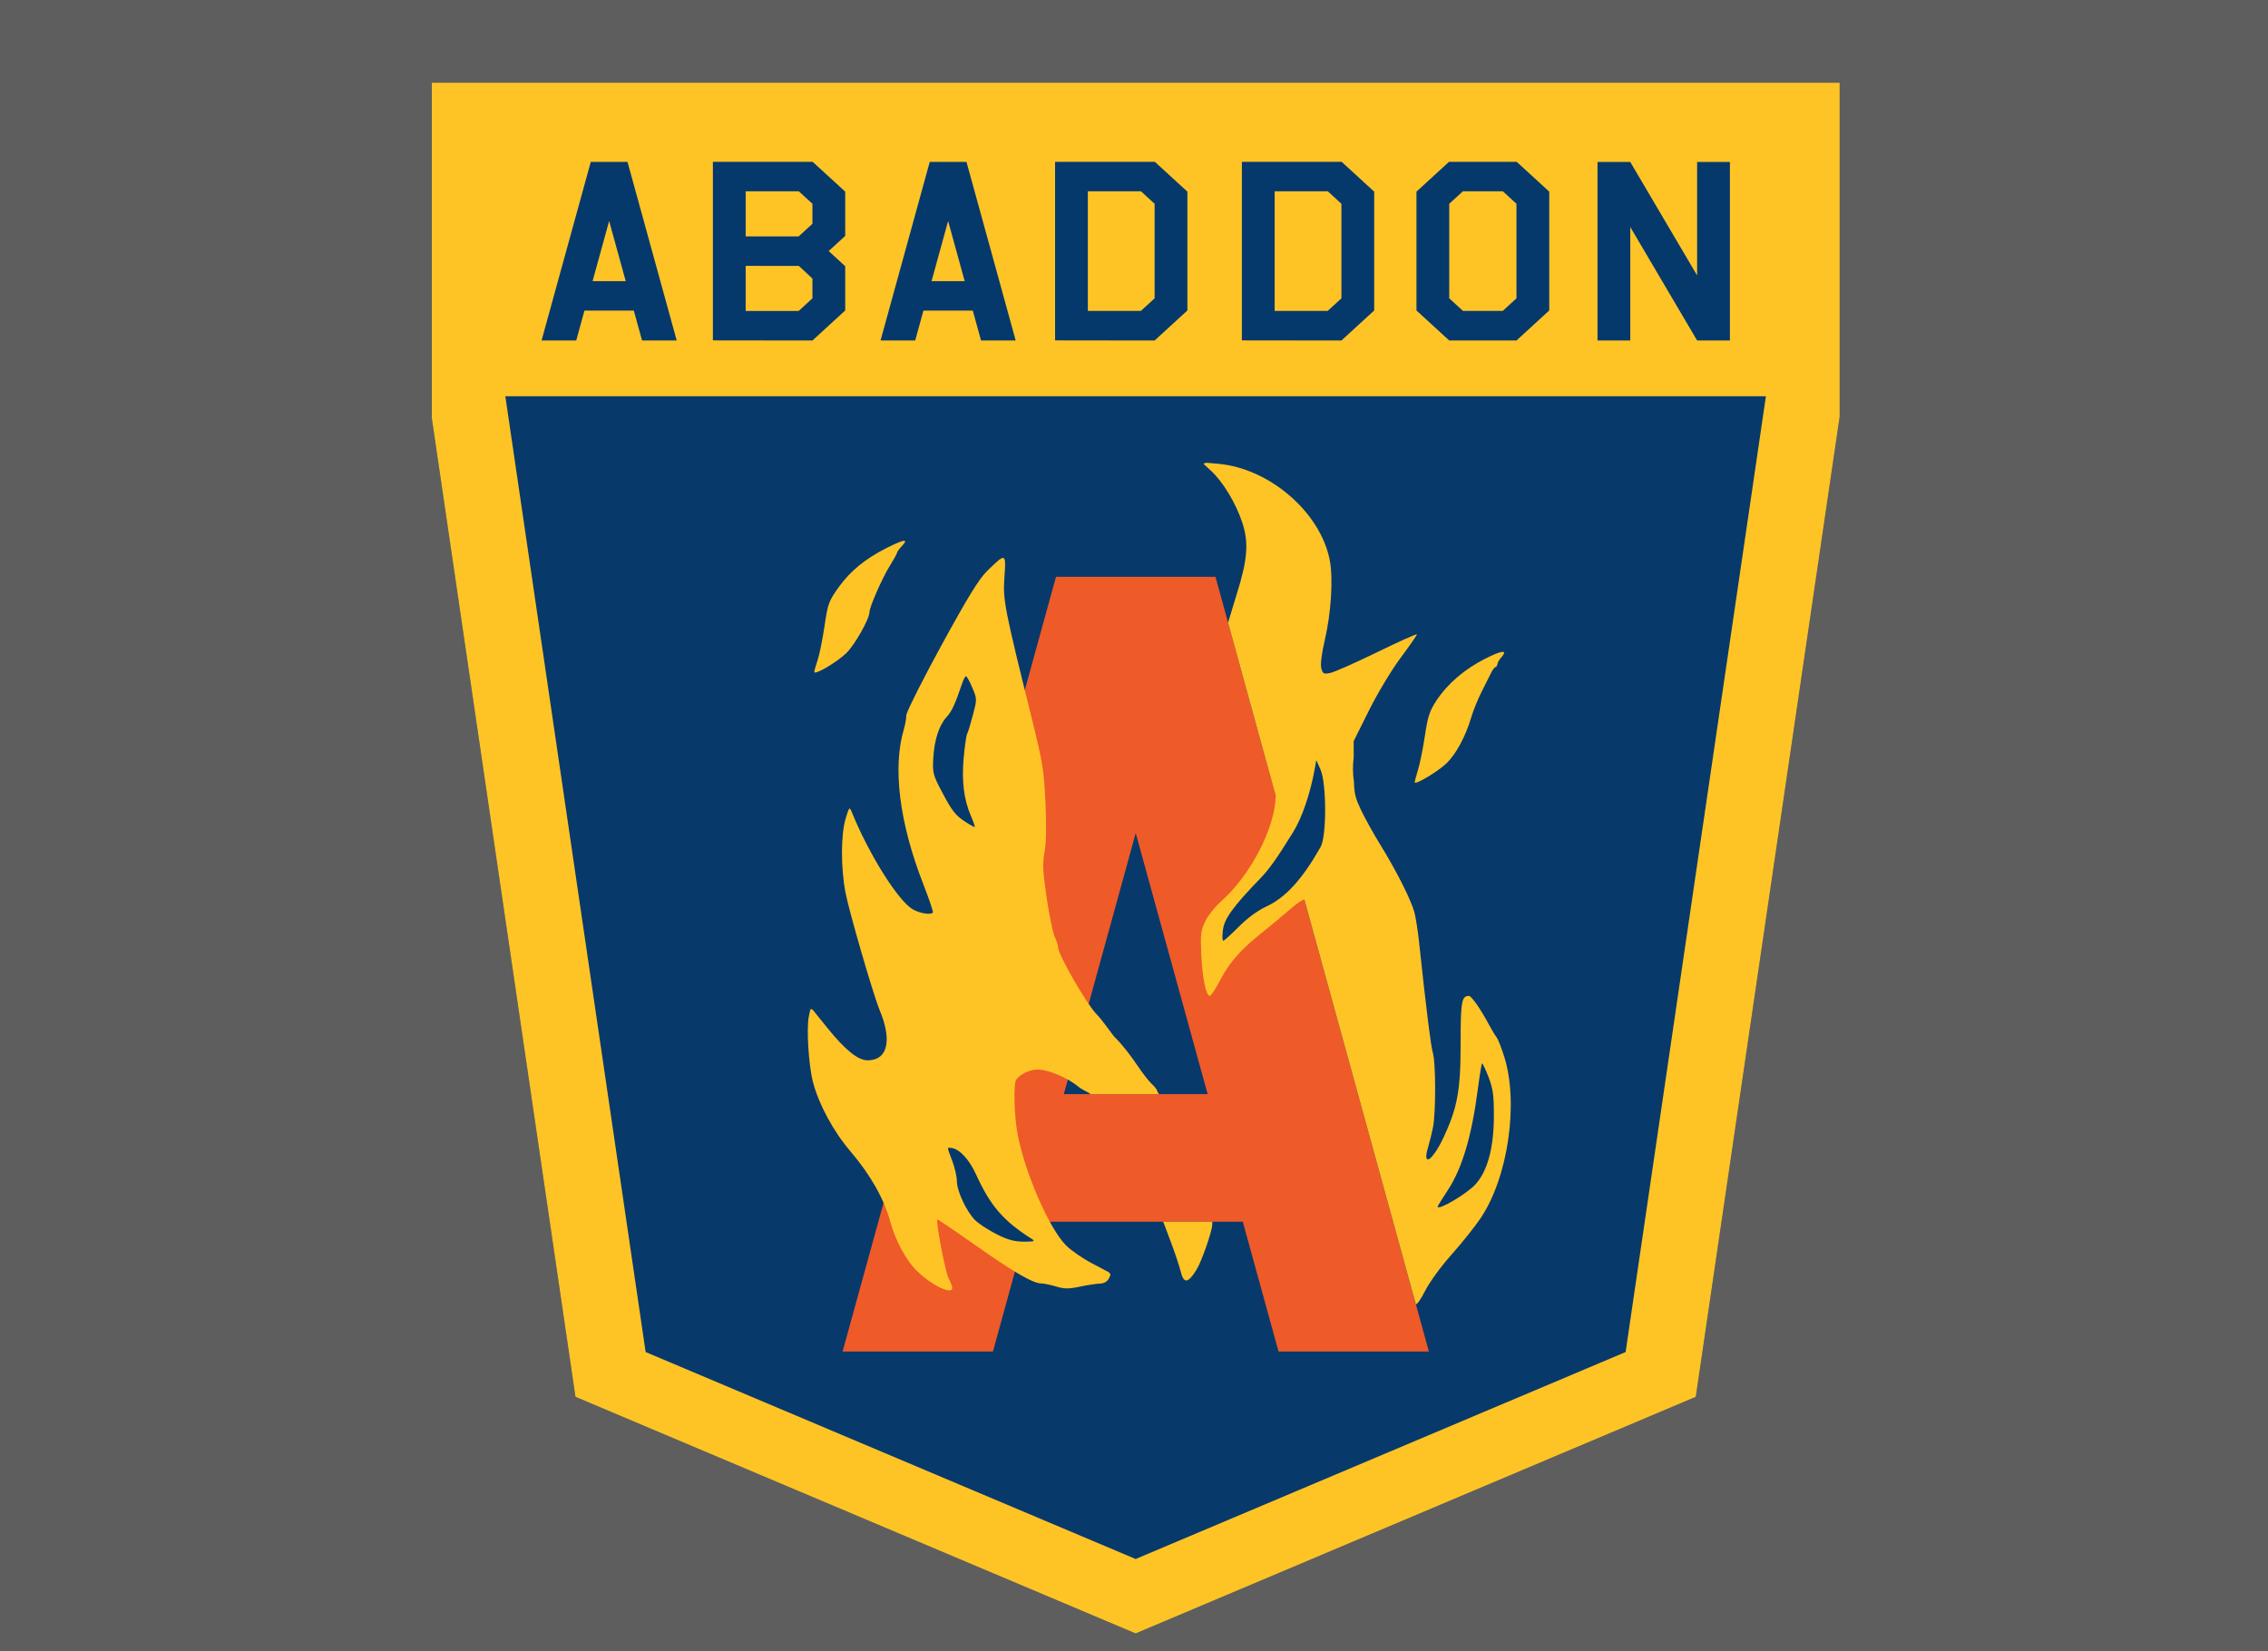 <?xml version="1.0" encoding="UTF-8" standalone="no"?>
<!-- Created with Inkscape (http://www.inkscape.org/) -->

<svg
   xmlns:dc="http://purl.org/dc/elements/1.1/"
   xmlns:cc="http://creativecommons.org/ns#"
   xmlns:rdf="http://www.w3.org/1999/02/22-rdf-syntax-ns#"
   xmlns:svg="http://www.w3.org/2000/svg"
   xmlns="http://www.w3.org/2000/svg"
   xmlns:sodipodi="http://sodipodi.sourceforge.net/DTD/sodipodi-0.dtd"
   xmlns:inkscape="http://www.inkscape.org/namespaces/inkscape"
   width="986"
   height="718"
   viewBox="0 0 986 718"
   id="svg4146"
   version="1.1"
   inkscape:version="0.91 r13725"
   sodipodi:docname="abaddon_replica.svg">
  <title
     id="title4172">Abaddon Logo</title>
  <defs
     id="defs4148">
    <inkscape:path-effect
       effect="spiro"
       id="path-effect4751"
       is_visible="true" />
  </defs>
  <sodipodi:namedview
     id="base"
     pagecolor="#ffffff"
     bordercolor="#666666"
     borderopacity="1.0"
     inkscape:pageopacity="0.0"
     inkscape:pageshadow="2"
     inkscape:zoom="0.80425963"
     inkscape:cx="493"
     inkscape:cy="359.00001"
     inkscape:document-units="px"
     inkscape:current-layer="layer1"
     showgrid="false"
     units="px"
     inkscape:window-width="1289"
     inkscape:window-height="939"
     inkscape:window-x="2381"
     inkscape:window-y="18"
     inkscape:window-maximized="0" />
  <g
     inkscape:label="Layer 1"
     inkscape:groupmode="layer"
     id="layer1"
     transform="translate(0,-334.362)">
    <rect
       style="color:#000000;clip-rule:nonzero;display:inline;overflow:visible;visibility:visible;opacity:1;isolation:auto;mix-blend-mode:normal;color-interpolation:sRGB;color-interpolation-filters:linearRGB;solid-color:#000000;solid-opacity:1;fill:#5e5e5e;fill-opacity:1;fill-rule:nonzero;stroke:none;color-rendering:auto;image-rendering:auto;shape-rendering:auto;text-rendering:auto;enable-background:accumulate"
       id="rect5760"
       width="986"
       height="718"
       x="0"
       y="334.362" />
    <path
       style="color:#000000;clip-rule:nonzero;display:inline;overflow:visible;visibility:visible;opacity:1;isolation:auto;mix-blend-mode:normal;color-interpolation:sRGB;color-interpolation-filters:linearRGB;solid-color:#000000;solid-opacity:1;fill:#05396c;fill-opacity:0.819;fill-rule:nonzero;stroke:none;color-rendering:auto;image-rendering:auto;shape-rendering:auto;text-rendering:auto;enable-background:accumulate"
       d="m 187.73,370.333 612.045,0 0,145.184 -62.547,426.143 -243.521,102.865 -243.52,-102.865 -62.457,-425.529 0,-145.797 z"
       id="path5756" />
    <path
       style="color:#000000;clip-rule:nonzero;display:inline;overflow:visible;visibility:visible;opacity:1;isolation:auto;mix-blend-mode:normal;color-interpolation:sRGB;color-interpolation-filters:linearRGB;solid-color:#000000;solid-opacity:1;fill:#05396c;fill-opacity:0.819;fill-rule:nonzero;stroke:none;color-rendering:auto;image-rendering:auto;shape-rendering:auto;text-rendering:auto;enable-background:accumulate"
       d="m 219.691,506.641 60.992,415.551 213.023,89.986 213.025,-89.986 60.992,-415.551 -548.033,0 z"
       id="rect5647" />
    <path
       style="color:#000000;clip-rule:nonzero;display:inline;overflow:visible;visibility:visible;opacity:1;isolation:auto;mix-blend-mode:normal;color-interpolation:sRGB;color-interpolation-filters:linearRGB;solid-color:#000000;solid-opacity:1;fill:#fec426;fill-opacity:1;fill-rule:nonzero;stroke:none;color-rendering:auto;image-rendering:auto;shape-rendering:auto;text-rendering:auto;enable-background:accumulate"
       d="m 187.731,370.334 0,145.797 62.457,425.529 243.519,102.865 243.522,-102.865 62.547,-426.143 0,-145.184 -612.045,0 z m 31.961,136.309 548.033,0 L 706.733,922.193 493.708,1012.178 280.684,922.193 219.692,506.642 Z"
       id="rect5192"
       inkscape:connector-curvature="0" />
    <path
       style="color:#000000;clip-rule:nonzero;display:inline;overflow:visible;visibility:visible;opacity:1;isolation:auto;mix-blend-mode:normal;color-interpolation:sRGB;color-interpolation-filters:linearRGB;solid-color:#000000;solid-opacity:1;fill:#05396c;fill-opacity:1;fill-rule:nonzero;stroke:none;color-rendering:auto;image-rendering:auto;shape-rendering:auto;text-rendering:auto;enable-background:accumulate"
       d="m 256.83,404.756 -21.388,77.648 15.067,0 3.581,-13.003 21.461,0 3.581,13.003 15.067,0 -21.388,-77.648 z m 7.991,25.689 7.207,26.162 -14.413,0 z"
       id="rect5106-4"
       inkscape:connector-curvature="0"
       sodipodi:nodetypes="ccccccccccccc" />
    <path
       style="color:#000000;clip-rule:nonzero;display:inline;overflow:visible;visibility:visible;opacity:1;isolation:auto;mix-blend-mode:normal;color-interpolation:sRGB;color-interpolation-filters:linearRGB;solid-color:#000000;solid-opacity:1;fill:#05396c;fill-opacity:1;fill-rule:nonzero;stroke:none;color-rendering:auto;image-rendering:auto;shape-rendering:auto;text-rendering:auto;enable-background:accumulate"
       d="m 404.199,404.756 -21.388,77.648 15.067,0 3.581,-13.003 21.461,0 3.581,13.003 15.067,0 -21.388,-77.648 z m 7.991,25.689 7.207,26.162 -14.413,0 z"
       id="rect5106-4-4"
       inkscape:connector-curvature="0"
       sodipodi:nodetypes="ccccccccccccc" />
    <path
       style="color:#000000;clip-rule:nonzero;display:inline;overflow:visible;visibility:visible;opacity:1;isolation:auto;mix-blend-mode:normal;color-interpolation:sRGB;color-interpolation-filters:linearRGB;solid-color:#000000;solid-opacity:1;fill:#05396c;fill-opacity:1;fill-rule:nonzero;stroke:none;color-rendering:auto;image-rendering:auto;shape-rendering:auto;text-rendering:auto;enable-background:accumulate"
       d="m 539.9,404.723 -4.8e-4,77.627 43.274,0.055 14.25,-13.059 0,-51.664 -14.143,-12.959 z m 14.25,12.801 23.092,0 5.932,5.436 0,41.107 -5.982,5.482 -23.041,0 z"
       id="rect5277-1-0"
       inkscape:connector-curvature="0"
       sodipodi:nodetypes="cccccccccccccc" />
    <path
       style="color:#000000;clip-rule:nonzero;display:inline;overflow:visible;visibility:visible;opacity:1;isolation:auto;mix-blend-mode:normal;color-interpolation:sRGB;color-interpolation-filters:linearRGB;solid-color:#000000;solid-opacity:1;fill:#05396c;fill-opacity:1;fill-rule:nonzero;stroke:none;color-rendering:auto;image-rendering:auto;shape-rendering:auto;text-rendering:auto;enable-background:accumulate"
       d="m 694.503,404.777 0,77.627 14.25,0 0,-49.34 29.069,49.34 14.244,0 0,-77.627 -14.25,0 0,49.346 -29.069,-49.346 z"
       id="rect5277-9-6"
       inkscape:connector-curvature="0"
       sodipodi:nodetypes="ccccccccccc" />
    <path
       style="color:#000000;clip-rule:nonzero;display:inline;overflow:visible;visibility:visible;opacity:1;isolation:auto;mix-blend-mode:normal;color-interpolation:sRGB;color-interpolation-filters:linearRGB;solid-color:#000000;solid-opacity:1;fill:#05396c;fill-opacity:1;fill-rule:nonzero;stroke:none;color-rendering:auto;image-rendering:auto;shape-rendering:auto;text-rendering:auto;enable-background:accumulate"
       d="m 458.687,404.722 -4.8e-4,77.627 43.274,0.055 14.25,-13.059 0,-51.664 -14.143,-12.959 z m 14.25,12.801 23.092,0 5.932,5.436 0,41.107 -5.982,5.482 -23.041,0 z"
       id="rect5277-1-0-51"
       inkscape:connector-curvature="0"
       sodipodi:nodetypes="cccccccccccccc" />
    <path
       style="color:#000000;clip-rule:nonzero;display:inline;overflow:visible;visibility:visible;opacity:1;isolation:auto;mix-blend-mode:normal;color-interpolation:sRGB;color-interpolation-filters:linearRGB;solid-color:#000000;solid-opacity:1;fill:#05396c;fill-opacity:1;fill-rule:nonzero;stroke:none;color-rendering:auto;image-rendering:auto;shape-rendering:auto;text-rendering:auto;enable-background:accumulate"
       d="m 629.941,404.723 -14.143,12.959 0,51.664 14.25,13.059 29.227,0 14.25,-13.059 0,-51.664 -14.143,-12.959 z m 6.039,12.801 17.363,0 5.932,5.436 0,41.107 -5.982,5.482 -17.262,0 -5.982,-5.482 0,-41.107 z"
       id="rect5277-1-0-1"
       inkscape:connector-curvature="0"
       sodipodi:nodetypes="cccccccccccccccccc" />
    <path
       inkscape:connector-curvature="0"
       style="color:#000000;clip-rule:nonzero;display:inline;overflow:visible;visibility:visible;opacity:1;isolation:auto;mix-blend-mode:normal;color-interpolation:sRGB;color-interpolation-filters:linearRGB;solid-color:#000000;solid-opacity:1;fill:#05396c;fill-opacity:1;fill-rule:nonzero;stroke:none;color-rendering:auto;image-rendering:auto;shape-rendering:auto;text-rendering:auto;enable-background:accumulate"
       d="m 309.929,404.723 0,32.418 0,12.793 0,32.416 43.273,0.055 14.25,-13.059 0,-19.246 -7.186,-6.584 7.186,-6.586 0,-19.248 -14.143,-12.959 -43.381,0 z m 14.25,12.801 23.092,0 5.932,5.436 0,8.691 -5.982,5.482 -23.041,0 0,-19.609 z m 0,32.428 23.135,0.029 5.889,5.506 0,8.58 -5.982,5.482 -23.041,0 0,-19.598 z"
       id="rect5277-1-0-12" />
    <path
       style="color:#000000;clip-rule:nonzero;display:inline;overflow:visible;visibility:visible;opacity:1;isolation:auto;mix-blend-mode:normal;color-interpolation:sRGB;color-interpolation-filters:linearRGB;solid-color:#000000;solid-opacity:1;fill:#ef5a29;fill-opacity:1;fill-rule:nonzero;stroke:none;color-rendering:auto;image-rendering:auto;shape-rendering:auto;text-rendering:auto;enable-background:accumulate"
       d="m 459.09,585.137 -92.775,336.816 65.357,0 15.535,-56.404 93.092,0 15.535,56.404 65.358,0 -92.773,-336.816 z m 34.662,111.43 31.26,113.482 -62.518,0 z"
       id="rect5106-2"
       inkscape:connector-curvature="0"
       sodipodi:nodetypes="ccccccccccccc" />
    <path
       style="fill:#ecc53a"
       d="m 613.5,992.86 c -409,39.668 -204.5,19.834 0,0 z"
       id="path5686" />
    <path
       style="fill:#ecc53a"
       d="m 384.66,967.354 c -256.44,56.672 -128.22,28.336 0,0 z"
       id="path5684" />
    <path
       style="fill:#fec426;fill-opacity:1"
       d="m 524.559,535.569 c -0.682,0.085 -1.135,0.229 -1.359,0.439 l 3.373,3.119 c 5.1,4.717 10.617,13.844 13.438,22.234 2.975,8.852 2.399,16.284 -2.459,31.695 l -3.656,11.994 20.698,75.206 c -0.066,13.462 -10.643,34.475 -23.899,46.143 -2.489,2.191 -5.513,6.025 -6.721,8.52 -1.951,4.031 -2.14,5.67 -1.699,14.738 0.5,10.281 2.058,17.703 3.719,17.703 0.494,0 2.61,-3.263 4.701,-7.25 4.018,-7.66 9.014,-13.226 18.826,-20.971 3.289,-2.596 8.352,-6.824 11.25,-9.396 2.898,-2.572 6.004,-4.569 6.306,-4.267 l 48.466,175.964 c 0.469,0.102 2.036,-1.94 3.946,-5.714 1.985,-3.921 6.921,-10.718 11.52,-15.861 4.426,-4.95 10.139,-12.101 12.688,-15.887 11.9,-17.674 16.619,-49.832 10.289,-70.117 -1.201,-3.85 -2.707,-7.675 -3.346,-8.5 -0.639,-0.825 -2.002,-3.075 -3.031,-5 -3.886,-7.27 -7.858,-13 -9.012,-13 -2.771,0 -3.445,1.876 -3.57,14.463 -0.018,1.798 -0.025,3.815 -0.025,6.076 0,0.292 -0.007,0.522 -0.008,0.809 -0.007,2.324 -0.026,4.418 -0.061,6.244 -3.1e-4,0.014 3.1e-4,0.033 0,0.047 -1.1e-4,0.006 1.1e-4,0.012 0,0.018 -0.043,2.252 -0.118,4.178 -0.221,5.885 -0.011,0.187 -0.022,0.368 -0.033,0.553 -0.031,0.464 -0.059,0.951 -0.096,1.387 -0.738,10.225 -2.618,16.571 -6.855,25.719 -2.264,4.886 -4.48,8.146 -5.945,9.355 -0.229,0.248 -0.392,0.372 -0.498,0.35 -1.313,0.723 -1.726,-0.812 -0.416,-5.186 0.695,-2.32 1.657,-6.244 2.139,-8.719 1.224,-6.293 1.204,-27.798 -0.029,-32.006 -0.913,-3.113 -3.018,-19.938 -5.996,-47.932 -0.552,-5.191 -1.492,-11.249 -2.088,-13.463 -1.435,-5.329 -7.809,-17.967 -14.678,-29.1 -3.054,-4.95 -6.926,-11.925 -8.604,-15.5 -2.204,-4.696 -2.821,-6.537 -3.002,-12.15 -0.537,-3.549 -0.535,-7.036 -0.092,-10.732 l -0.018,-6.891 6.66,-13.363 c 3.699,-7.422 9.808,-17.587 13.742,-22.863 3.895,-5.225 7.086,-9.81 7.09,-10.189 0.004,-0.379 -7.759,3.097 -17.252,7.727 -9.493,4.629 -18.695,8.704 -20.451,9.055 -1.904,0.381 -2.712,0.399 -3.225,-0.34 l -0.064,0.01 0,-0.113 c -0.226,-0.374 -0.401,-0.898 -0.592,-1.656 -0.418,-1.665 0.2,-6.515 1.572,-12.365 2.702,-11.515 3.642,-26.465 2.164,-34.367 -3.908,-20.892 -26.184,-40.189 -48.627,-42.125 z"
       id="path5682"
       inkscape:connector-curvature="0"
       sodipodi:nodetypes="cccscccsssssssccssssssssscccccccsccssssssscccsscsscccssscc" />
    <path
       style="fill:#fec426;fill-opacity:1"
       d="m 393.172,569.495 c -0.827,-0.094 -3.286,0.895 -7.451,2.977 -9.391,4.692 -16.105,10.168 -21.172,17.27 -4.243,5.946 -4.678,7.144 -6.086,16.762 -0.834,5.697 -2.18,12.352 -2.99,14.787 -0.81,2.435 -1.473,4.78 -1.473,5.209 0,1.565 9.837,-4.213 13.92,-8.176 C 371.61,614.742 378,603.424 378,600.47 c 0,-2.166 5.522,-14.767 8.711,-19.877 1.809,-2.898 3.289,-5.569 3.289,-5.936 0,-0.366 0.978,-1.708 2.174,-2.98 1.296,-1.379 1.641,-2.108 0.998,-2.182 z"
       id="path5680" />
    <path
       style="fill:#fec426;fill-opacity:1"
       d="M 436.049 242.562 C 435.013 242.529 432.943 244.529 429.094 248.309 C 425.538 251.8 420.707 259.676 409.199 280.734 C 401.481 294.858 395.071 307.54 394.131 310.48 C 394.108 310.554 394.087 310.629 394.064 310.703 C 394.029 310.837 394 310.959 394 311.029 C 394 312.395 393.531 315.084 392.959 317.006 C 387.979 333.726 390.998 357.802 401.414 384.441 C 403.961 390.956 405.829 396.505 405.564 396.77 C 404.463 397.871 399.891 397.122 396.807 395.336 C 390.434 391.646 377.657 371.26 370.271 353 C 370.079 352.523 369.922 352.183 369.777 351.932 C 369.629 351.718 369.512 351.58 369.438 351.543 C 369.021 351.429 368.606 352.683 367.631 355.932 C 365.546 362.879 365.508 377.191 367.549 387.947 C 369.136 396.314 379.669 432.584 382.42 439.158 C 387.712 451.805 386.061 460.231 378.312 460.945 C 378.282 460.949 378.251 460.949 378.221 460.953 C 378.094 460.964 377.966 460.974 377.836 460.98 C 377.776 460.982 377.715 460.986 377.654 460.986 C 377.508 460.991 377.365 461 377.215 461 C 372.977 461 367.442 456.524 359.494 446.67 L 353.32 439.016 C 352.897 438.725 352.582 438.668 352.316 438.822 L 351.666 441.75 C 350.525 446.878 351.536 463.192 353.449 470.5 C 355.987 480.195 362.311 491.888 369.686 500.521 C 378.362 510.679 384.389 521.301 387.021 531.076 C 389.227 539.266 393.958 548.034 398.617 552.562 C 405.099 558.862 414 563.138 414 559.951 C 414 559.374 413.277 557.501 412.393 555.791 C 411.001 553.101 406.767 531.013 407.488 530.209 C 407.632 530.048 415.119 535.101 424.125 541.438 C 440.811 553.177 449.131 558 452.691 558 C 453.787 558 456.668 558.598 459.096 559.328 C 462.705 560.414 464.601 560.426 469.504 559.393 C 472.802 558.697 476.722 558.1 478.215 558.064 C 479.898 558.025 481.353 557.207 482.045 555.914 C 482.388 555.273 482.635 554.681 482.768 554.238 C 482.68 553.887 482.496 553.551 482.203 553.217 C 481.334 552.722 478.594 551.266 475 549.402 C 470.875 547.263 465.7 543.712 463.5 541.508 C 456.126 534.121 445.652 510.144 442.42 493.25 C 440.918 485.398 440.529 471.223 441.766 469.441 C 443.466 466.992 447.696 465 451.193 465 C 455.638 465 464.237 468.617 468.645 472.342 C 470.2 473.656 471.726 474.164 473.771 475.406 C 473.771 475.406 473.968 475.633 474.012 475.688 L 503.861 475.688 C 503.383 474.885 503 474.269 503 474.18 C 503 473.729 501.988 472.428 500.75 471.287 C 499.512 470.146 496.925 466.867 495 464 C 491.175 458.303 487.733 453.985 484.25 450.514 C 481.482 446.984 479.091 443.355 476.695 440.926 C 472.507 436.698 460 414.986 460 411.941 C 460 411.042 459.357 409.001 458.57 407.404 C 457.784 405.807 456.203 398.198 455.059 390.494 C 453.316 378.766 453.161 375.513 454.1 370.494 C 454.837 366.552 454.977 359.195 454.512 349 C 453.878 335.117 453.288 331.414 448.846 313.5 C 436.558 263.943 435.961 260.872 436.67 250.881 C 437.07 245.251 437.223 242.601 436.049 242.562 z "
       transform="translate(0,334.362)"
       id="path5678" />
    <path
       style="fill:#fec426;fill-opacity:1"
       d="m 653.084,617.786 c -1.209,0.096 -3.723,1.084 -7.404,2.953 -8.962,4.549 -16.289,10.819 -21.09,18.053 -3.056,4.603 -3.859,7.022 -5.104,15.344 -0.812,5.434 -2.149,12.095 -2.971,14.803 -0.821,2.708 -1.498,5.199 -1.504,5.537 -0.024,1.354 9.747,-4.413 13.615,-8.035 4.315,-4.042 8.514,-11.801 11.074,-20.469 0.83,-2.811 2.876,-7.809 4.547,-11.109 1.671,-3.3 3.536,-7.009 4.145,-8.242 0.609,-1.233 1.445,-2.246 1.857,-2.25 0.065,-6.3e-4 0.123,-0.035 0.184,-0.06 0.156,-0.271 0.42,-0.728 0.543,-0.943 0.006,-0.06 0.023,-0.114 0.023,-0.176 0,-0.644 0.747,-1.997 1.66,-3.006 1.537,-1.699 1.633,-2.494 0.424,-2.398 z"
       id="path5676" />
    <path
       style="fill:#05396c;fill-opacity:1"
       d="m 419.969,628.362 c 0.349,0 1.576,2.232 2.729,4.959 2.08,4.923 2.082,5.009 0.238,12.031 -1.021,3.89 -2.135,7.524 -2.477,8.076 -0.342,0.553 -1.004,5.078 -1.471,10.057 -0.96,10.238 0.016,18.388 3.051,25.467 1.106,2.581 1.888,4.801 1.736,4.934 -0.151,0.133 -1.85,-0.772 -3.775,-2.012 -4.647,-2.992 -5.954,-4.653 -10.648,-13.512 -3.646,-6.882 -3.948,-8.036 -3.646,-14 0.406,-8.032 2.517,-14.683 5.779,-18.201 2.273,-2.451 3.729,-5.587 6.754,-14.549 0.603,-1.788 1.382,-3.25 1.73,-3.25 z"
       id="path5674" />
    <path
       style="fill:#05396c;fill-opacity:1"
       d="m 572.25,664.862 1.801,4 c 2.684,5.961 2.744,29.036 0.088,33.719 -7.988,14.081 -15.203,22.005 -23.584,25.895 -3.804,1.765 -8.28,5.054 -12.039,8.848 -3.291,3.321 -6.32,6.039 -6.73,6.039 -0.41,0 -0.467,-2.138 -0.123,-4.75 0.642,-4.886 4.523,-10.231 16.152,-22.25 3.999,-4.133 7.148,-8.566 14.357,-20.207 3.866,-6.242 7.437,-16.658 9.355,-27.293 z"
       id="path5672" />
    <path
       style="fill:#05396c;fill-opacity:1"
       d="m 644.354,796.72 c 0.332,0.114 1.52,2.634 2.754,5.869 2.015,5.285 2.384,8.008 2.342,17.273 -0.062,13.695 -2.752,23.616 -7.973,29.395 C 637.708,853.428 625,860.909 625,858.956 c 0,-0.224 1.969,-3.404 4.375,-7.066 6.28,-9.56 10.415,-23.425 13.09,-43.887 0.781,-5.972 1.606,-11.045 1.834,-11.273 0.014,-0.014 0.033,-0.017 0.055,-0.01 z"
       id="path5670" />
    <path
       style="fill:#05396c;fill-opacity:1"
       d="m 412.738,833.389 c 0.146,0.007 0.317,0.022 0.512,0.031 3.557,0.164 8.001,4.777 11.049,11.469 6.284,13.798 11.89,20.29 24.32,28.164 1.367,0.866 0.951,1.106 -2.119,1.133 -0.319,0.018 -0.652,0.026 -1.047,0.006 -0.178,-9e-4 -0.262,0.006 -0.453,0.004 -4.194,-0.037 -7.043,-0.838 -12,-3.371 -3.575,-1.827 -7.701,-4.556 -9.17,-6.062 C 420.079,860.914 416,852.151 416,847.936 c 0,-1.954 -0.9,-5.921 -2,-8.814 -2.071,-5.448 -2.283,-5.782 -1.262,-5.732 z"
       id="path5668" />
    <path
       style="fill:#fec426;fill-opacity:1"
       d="M 505.615 531.188 L 506.021 532 L 509.123 540.25 C 510.829 544.788 512.703 550.43 513.289 552.789 C 514.641 558.231 516.476 558.016 520.209 551.979 C 522.396 548.441 527 535.244 527 532.512 C 527 532.485 527.039 531.937 527.061 531.188 L 505.615 531.188 z "
       transform="translate(0,334.362)"
       id="path5104" />
  </g>
</svg>
